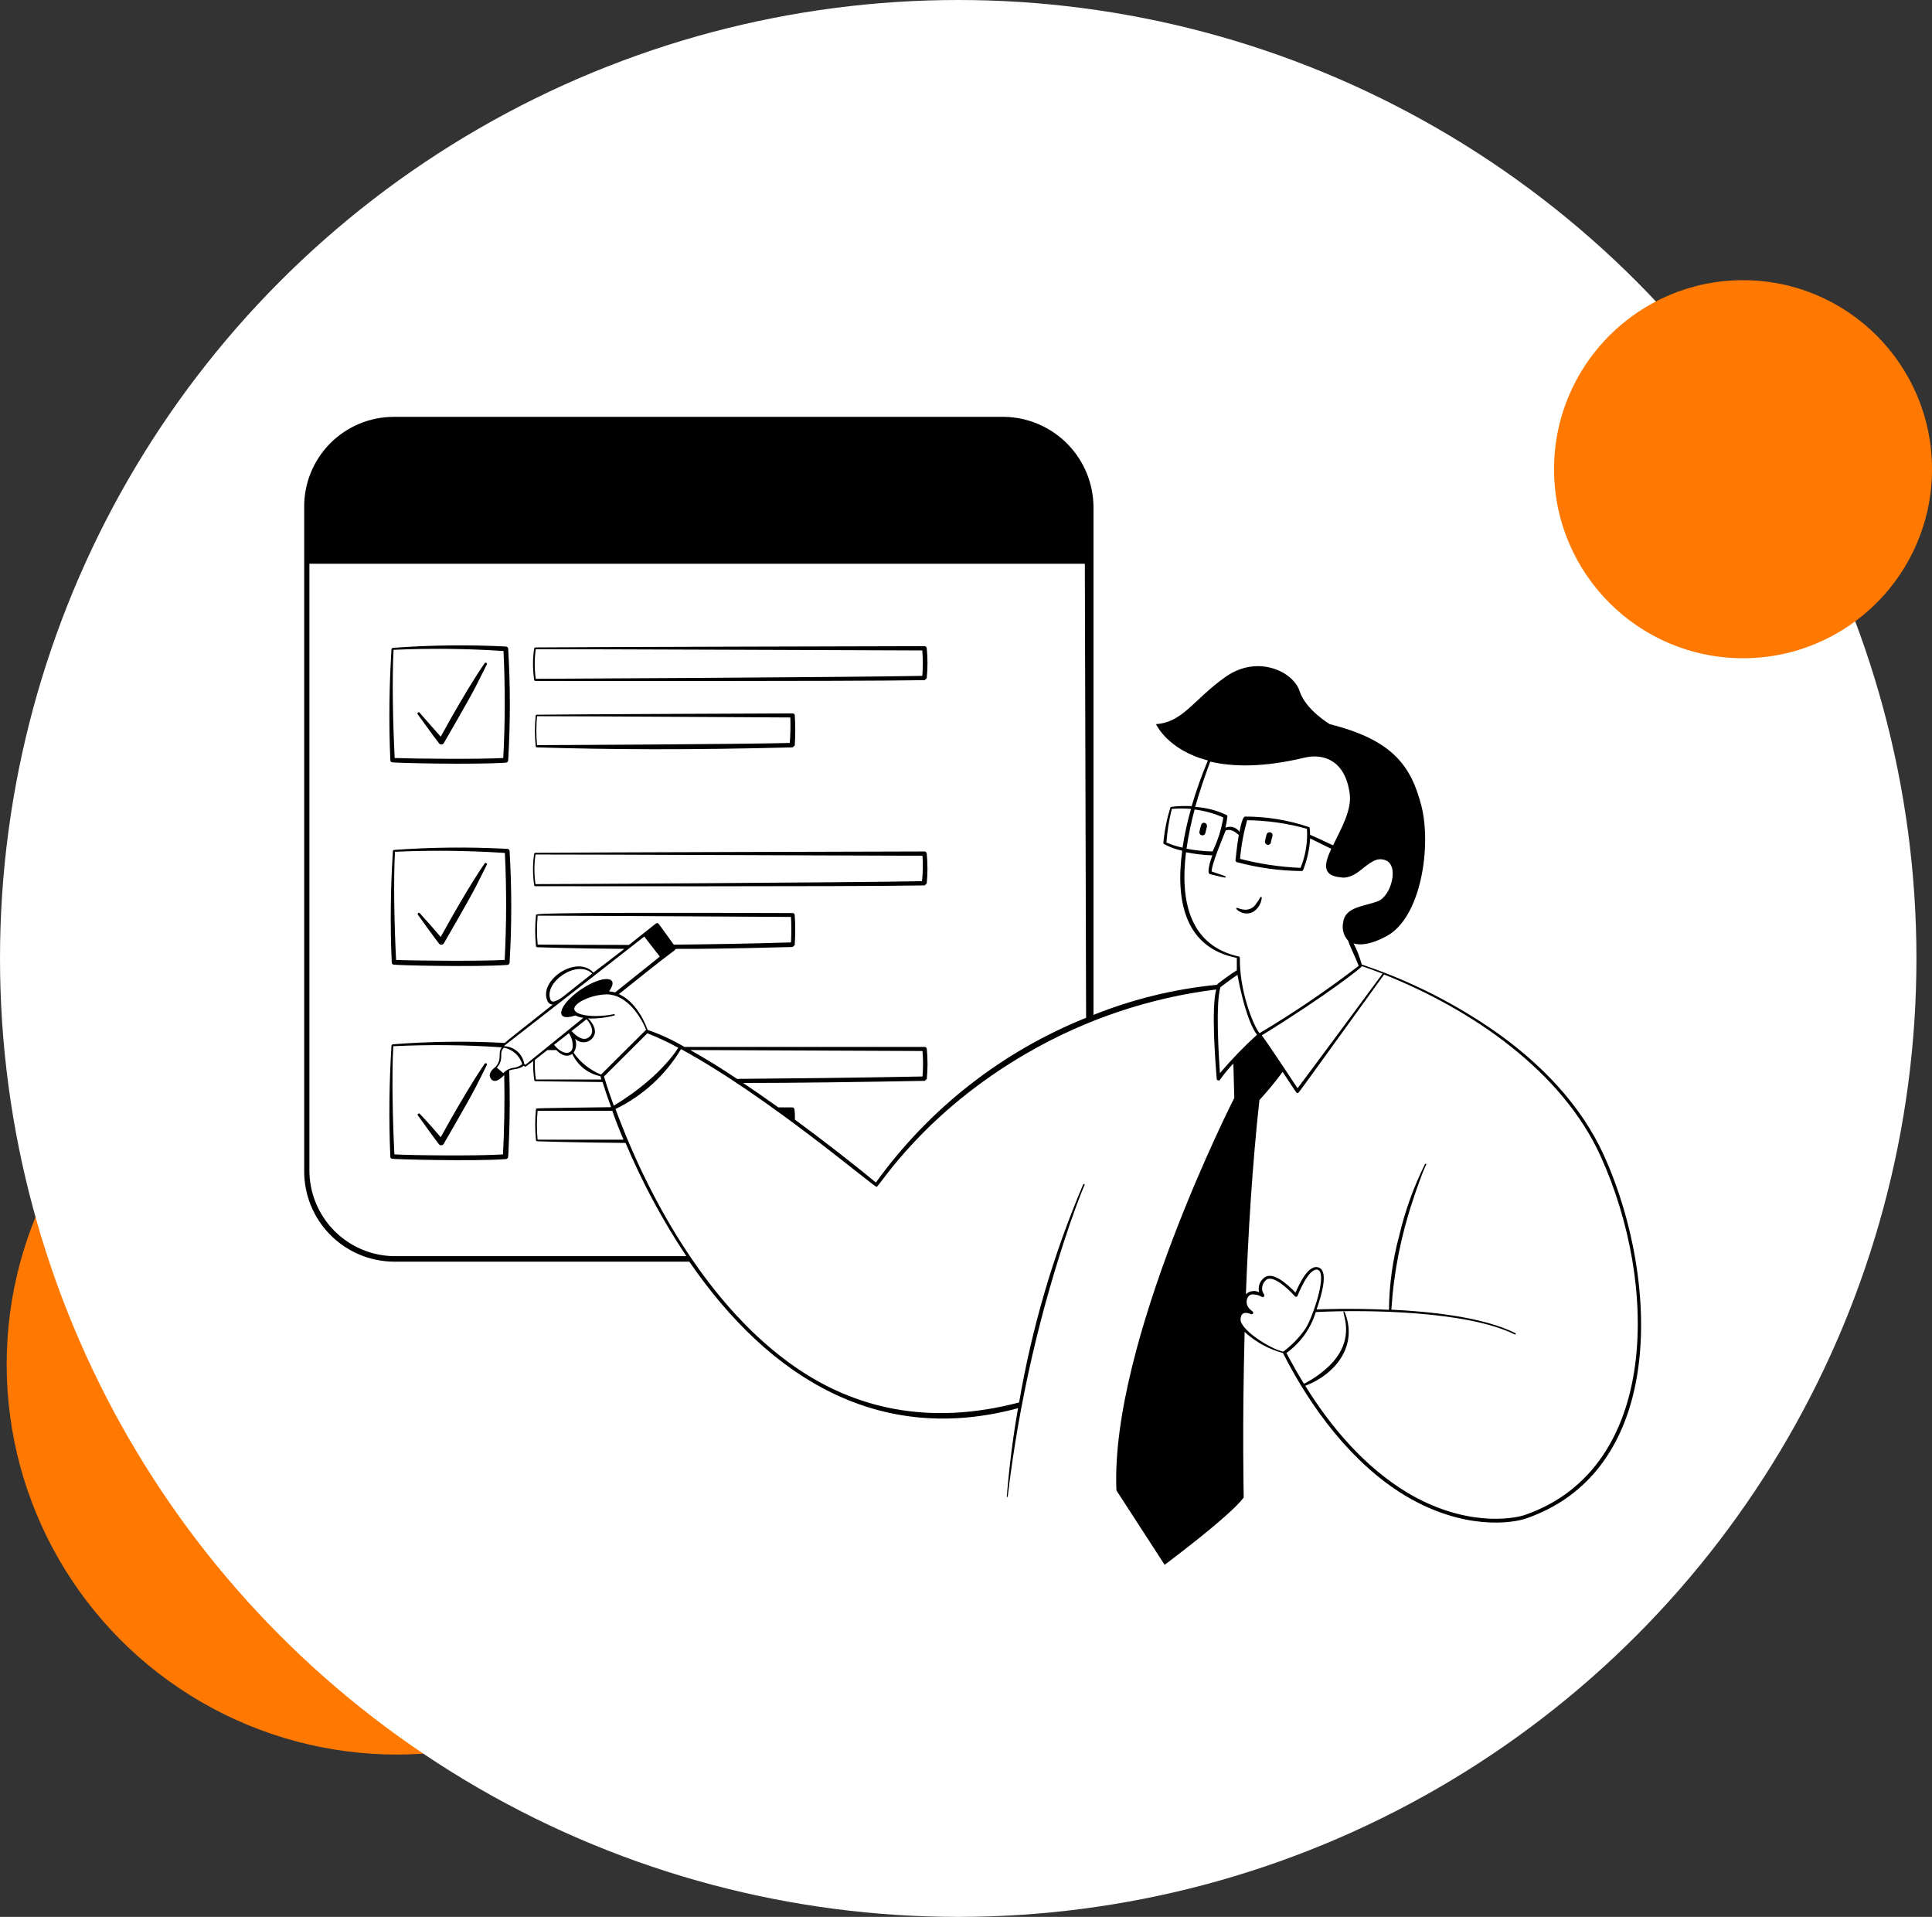 <svg width="869" height="862" viewBox="0 0 869 862" fill="none" xmlns="http://www.w3.org/2000/svg">
<rect x="0" y="0" width="869" height="862" fill="#333333" stroke="none"/>
<circle cx="178.5" cy="613.5" r="175.5" fill="#FF7900"/>
<circle cx="431" cy="431" r="431" fill="white"/>
<circle cx="784" cy="211" r="85" fill="#FF7900"/>
<path fill-rule="evenodd" clip-rule="evenodd" d="M198.226 331.274C210.886 308.201 218.166 297.915 218.008 298.263C218.356 297.598 219.305 298.263 218.957 298.801C218.957 298.801 216.805 303.2 213.893 308.897C210.475 315.544 199.397 334.502 199.587 334.217C199.468 334.394 199.308 334.538 199.121 334.638C198.933 334.738 198.724 334.79 198.511 334.79C198.299 334.79 198.089 334.738 197.902 334.638C197.714 334.538 197.554 334.394 197.435 334.217C195.568 331.907 187.56 320.703 187.94 321.273C187.881 321.216 187.834 321.148 187.803 321.072C187.773 320.996 187.759 320.914 187.762 320.833C187.766 320.751 187.787 320.671 187.825 320.598C187.862 320.525 187.915 320.461 187.979 320.411C188.044 320.36 188.118 320.324 188.198 320.305C188.278 320.285 188.36 320.284 188.441 320.299C188.521 320.315 188.597 320.348 188.664 320.396C188.73 320.444 188.786 320.505 188.826 320.576C189.364 321.304 192.972 325.229 198.226 331.274ZM571.633 378.781C571.823 377.894 572.044 376.977 572.329 376.059C572.388 375.888 572.412 375.708 572.4 375.528C572.389 375.349 572.342 375.173 572.263 375.011C572.183 374.85 572.073 374.705 571.938 374.586C571.802 374.467 571.645 374.376 571.475 374.318C571.304 374.26 571.124 374.236 570.944 374.247C570.765 374.259 570.589 374.305 570.427 374.385C570.266 374.464 570.121 374.574 570.002 374.71C569.883 374.845 569.792 375.002 569.734 375.172C569.449 376.154 569.196 377.135 569.006 378.116C568.917 378.485 568.972 378.874 569.16 379.203C569.349 379.533 569.656 379.778 570.019 379.888C570.198 379.93 570.384 379.933 570.565 379.899C570.746 379.865 570.917 379.793 571.069 379.689C571.221 379.585 571.349 379.45 571.446 379.294C571.544 379.138 571.607 378.963 571.633 378.781ZM542.167 374.603C542.357 373.685 542.578 372.799 542.832 371.881C542.945 371.52 542.917 371.128 542.752 370.787C542.588 370.446 542.299 370.181 541.945 370.045C541.773 369.988 541.59 369.967 541.41 369.984C541.229 370.002 541.054 370.057 540.895 370.147C540.737 370.236 540.6 370.358 540.492 370.504C540.384 370.65 540.307 370.817 540.268 370.995C539.972 371.986 539.719 372.968 539.508 373.938C539.465 374.113 539.456 374.294 539.482 374.472C539.509 374.65 539.57 374.821 539.663 374.975C539.755 375.13 539.877 375.264 540.022 375.371C540.166 375.479 540.331 375.556 540.505 375.6C540.68 375.643 540.861 375.652 541.039 375.626C541.217 375.599 541.388 375.538 541.543 375.445C541.697 375.353 541.831 375.231 541.939 375.086C542.046 374.942 542.123 374.777 542.167 374.603ZM198.226 421.35C210.886 398.245 218.166 387.991 218.008 388.307C218.356 387.674 219.305 388.307 218.957 388.877C218.957 388.877 216.805 393.276 213.893 398.973C210.475 405.588 199.397 424.578 199.587 424.293C199.464 424.463 199.302 424.602 199.115 424.697C198.928 424.792 198.721 424.842 198.511 424.842C198.301 424.842 198.094 424.792 197.907 424.697C197.72 424.602 197.558 424.463 197.435 424.293C195.568 421.951 187.56 410.747 187.94 411.317C187.872 411.198 187.85 411.059 187.876 410.925C187.902 410.791 187.976 410.671 188.083 410.586C188.19 410.502 188.324 410.459 188.461 410.465C188.597 410.472 188.727 410.527 188.826 410.62C189.364 411.348 192.972 415.146 198.226 421.35ZM198.226 511.394C210.886 488.416 218.166 478.067 218.008 478.383C218.079 478.257 218.197 478.165 218.337 478.126C218.476 478.088 218.625 478.106 218.751 478.177C218.877 478.249 218.97 478.367 219.008 478.507C219.047 478.646 219.028 478.795 218.957 478.921C218.957 478.921 216.805 483.352 213.893 489.049C210.475 495.664 199.397 514.622 199.587 514.369C199.48 514.551 199.33 514.704 199.152 514.817C198.973 514.93 198.77 514.998 198.56 515.017C198.35 515.035 198.138 515.003 197.942 514.924C197.747 514.844 197.573 514.719 197.435 514.559C195.346 511.932 187.75 501.234 187.94 501.583C187.872 501.464 187.85 501.325 187.876 501.191C187.902 501.057 187.976 500.937 188.083 500.852C188.19 500.768 188.324 500.725 188.461 500.731C188.597 500.737 188.727 500.792 188.826 500.886C189.364 501.424 192.941 505.159 198.226 511.394ZM556.283 408.943C557.222 409.874 558.429 410.488 559.734 410.698C561.04 410.908 562.379 410.704 563.562 410.114C564.666 409.436 565.597 408.512 566.283 407.413C566.97 406.315 567.393 405.073 567.519 403.784C567.533 403.74 567.539 403.694 567.536 403.648C567.532 403.603 567.52 403.558 567.499 403.517C567.479 403.475 567.45 403.439 567.416 403.409C567.381 403.379 567.341 403.356 567.297 403.341C567.253 403.326 567.207 403.321 567.161 403.324C567.115 403.327 567.071 403.339 567.03 403.36C566.988 403.381 566.952 403.409 566.922 403.444C566.891 403.479 566.868 403.519 566.854 403.563C566.313 404.563 565.688 405.516 564.987 406.411C564.457 407.288 563.694 408.001 562.783 408.47C561.872 408.939 560.849 409.147 559.828 409.07C558.735 408.99 557.664 408.723 556.663 408.278C556.574 408.228 556.47 408.215 556.372 408.241C556.274 408.268 556.191 408.333 556.14 408.421C556.09 408.509 556.077 408.613 556.103 408.711C556.13 408.809 556.195 408.893 556.283 408.943Z" fill="black"/>
<path fill-rule="evenodd" clip-rule="evenodd" d="M176.103 291.744C175.037 308.434 174.857 325.169 175.565 341.878C175.569 342.077 175.635 342.269 175.754 342.428C175.873 342.587 176.04 342.704 176.229 342.764C177.242 343.144 213.766 343.935 227.534 342.954C227.806 342.939 228.063 342.824 228.256 342.631C228.448 342.439 228.563 342.182 228.578 341.91C229.575 325.192 229.575 308.43 228.578 291.713C228.558 291.464 228.452 291.231 228.279 291.052C228.106 290.873 227.876 290.76 227.629 290.731C210.637 289.872 193.608 290.073 176.641 291.333L176.103 291.744ZM226.458 292.757C210.002 291.65 193.497 291.471 177.02 292.219C176.292 305.544 176.767 326.179 177.527 340.865C187.402 341.213 215.19 341.466 226.363 340.865C227.223 324.841 227.255 308.784 226.458 292.757ZM176.736 382.548C175.649 399.29 175.469 416.079 176.198 432.84C176.204 433.042 176.271 433.237 176.389 433.401C176.508 433.564 176.673 433.689 176.862 433.758C177.875 434.106 214.367 434.929 228.167 433.916C228.439 433.901 228.696 433.786 228.889 433.593C229.081 433.401 229.196 433.144 229.211 432.872C230.208 416.165 230.208 399.413 229.211 382.706C229.204 382.454 229.102 382.213 228.927 382.032C228.751 381.85 228.514 381.741 228.262 381.725C211.241 380.804 194.179 380.962 177.179 382.2L176.736 382.548ZM227.091 383.561C210.634 382.471 194.13 382.291 177.653 383.023C176.925 396.348 177.4 416.983 178.16 431.669C188.035 432.049 215.823 432.27 226.996 431.669C227.839 415.645 227.871 399.588 227.091 383.561ZM240.289 291.459C239.551 296.21 239.551 301.046 240.289 305.797C240.309 305.904 240.362 306.002 240.442 306.076C240.522 306.15 240.624 306.197 240.732 306.208C240.732 306.208 383.157 306.43 415.883 305.86L416.832 304.974C417.292 300.47 417.292 295.931 416.832 291.428C416.802 291.195 416.69 290.982 416.516 290.825C416.342 290.668 416.117 290.579 415.883 290.573C415.883 290.573 255.671 290.953 240.764 291.143L240.289 291.459ZM240.985 291.934C240.353 296.353 240.353 300.84 240.985 305.259C243.929 305.259 382.587 304.563 414.839 303.93C415.155 300.128 415.155 296.306 414.839 292.504C409.711 292.472 258.899 291.903 240.985 291.934ZM240.289 383.782C239.551 388.533 239.551 393.369 240.289 398.12C240.304 398.226 240.357 398.323 240.439 398.393C240.52 398.463 240.625 398.501 240.732 398.5C240.732 398.5 383.157 398.753 415.883 398.152L416.832 397.297C417.276 392.792 417.276 388.255 416.832 383.751C416.796 383.521 416.682 383.311 416.509 383.155C416.337 382.999 416.115 382.908 415.883 382.896C415.883 382.896 255.671 383.308 240.764 383.498L240.289 383.782ZM414.933 384.827C410.218 384.827 265.292 384.226 240.858 384.257C240.226 388.676 240.226 393.163 240.858 397.582C243.802 397.582 382.461 396.917 414.712 396.253C415.118 392.458 415.192 388.635 414.933 384.827ZM240.953 321.622C240.483 326.284 240.483 330.981 240.953 335.643C240.969 335.766 241.029 335.879 241.122 335.961C241.216 336.042 241.336 336.087 241.46 336.086C275.262 337.099 309.222 337.289 356.539 336.086L357.489 335.168C357.774 330.678 357.774 326.175 357.489 321.685C357.473 321.444 357.366 321.219 357.189 321.054C357.013 320.89 356.78 320.798 356.539 320.799C356.539 320.799 251.271 321.21 241.46 321.4L240.953 321.622ZM355.495 322.635C351.76 322.635 257.633 322.033 241.555 322.065C241.147 326.391 241.147 330.747 241.555 335.073C243.992 335.073 334.163 334.693 355.242 334.092C355.532 330.28 355.616 326.456 355.495 322.635Z" fill="black"/>
<path d="M721.337 519.339C710.956 496.646 693.358 479.017 675.255 465.787C656.057 452.019 634.9 441.211 612.493 433.726C611.627 430.434 610.396 427.249 608.821 424.231C611.638 425.117 616.227 424.959 623.507 421.066C639.332 412.742 643.921 380.301 639.332 362.387C634.743 344.473 626.419 332.731 598.187 325.673C598.187 325.673 587.331 319.343 584.514 310.702C581.697 302.062 565.714 294.181 551.25 304.372C536.786 314.563 532.26 324.723 519.98 325.641C519.98 325.641 525.075 337.225 543.306 341.972C540.477 348.673 538.036 355.532 535.995 362.513C532.911 362.353 529.819 362.459 526.753 362.83L526.436 363.083C524.843 368.236 523.783 373.539 523.271 378.908C523.256 379.041 523.281 379.175 523.343 379.294C523.405 379.413 523.501 379.51 523.62 379.573C526.168 380.963 528.909 381.966 531.754 382.548C528.589 405.684 533.304 426.256 556.314 430.751V436.321C553.336 438.212 550.463 440.262 547.705 442.461C547.582 442.557 547.494 442.69 547.452 442.841C528.368 444.702 509.645 449.262 491.843 456.387V228.159C491.821 217.518 487.642 207.307 480.198 199.703C472.754 192.099 462.634 187.705 451.996 187.457H177.147C171.818 187.453 166.542 188.505 161.623 190.554C156.704 192.602 152.24 195.606 148.49 199.392C144.74 203.177 141.778 207.669 139.776 212.607C137.773 217.545 136.77 222.831 136.825 228.159V526.207C136.754 531.558 137.741 536.871 139.73 541.839C141.719 546.807 144.671 551.333 148.415 555.157C152.159 558.981 156.622 562.026 161.548 564.119C166.473 566.212 171.764 567.311 177.115 567.352H310.045C346.348 620.176 395.754 649.99 457.914 633.247C455.699 645.717 454.053 658.567 452.85 672.936C452.85 673.221 453.135 673.443 453.262 672.936C458.265 631.015 467.708 589.744 481.43 549.818C485.734 537.474 487.38 533.993 487.76 533.043C488.14 532.094 487.349 532.315 487.127 532.79C473.789 564.187 464.145 597.028 458.389 630.652C417.244 641.508 383.885 632.994 357.394 614.542C319.794 588.368 292.701 541.526 276.844 498.703C289.085 492.794 299.328 483.431 306.311 471.769C345.272 492.848 393.063 533.835 394.298 533.708C395.532 533.581 415.313 500.317 462.503 473.257C488.51 458.274 517.255 448.653 547.041 444.961C544.825 453.19 546.566 476.611 547.262 485.125C547.274 485.299 547.34 485.464 547.452 485.598C547.564 485.731 547.715 485.826 547.884 485.868C548.052 485.91 548.23 485.898 548.391 485.833C548.553 485.767 548.689 485.653 548.781 485.505C550.592 482.944 552.591 480.521 554.763 478.257L555.175 493.702C555.175 493.702 499.249 603.528 502.161 670.215L523.841 703.669C523.841 703.669 553.086 681.925 559.416 673.411C559.416 673.411 558.688 641.919 559.827 598.939C564.719 603.459 570.64 606.718 577.076 608.434C589.515 633.121 608.347 658.346 632.052 672.557C657.974 688.097 680.002 685.217 686.965 682.653C713.203 673.348 727.857 653.029 734.25 628.5C743.239 593.97 735.769 551.084 721.337 519.339ZM280.453 512.503H241.808C241.4 508.176 241.4 503.821 241.808 499.494H275.389C276.686 503.229 278.395 507.66 280.453 512.503ZM276.085 497.216C273.395 489.841 272.129 485.568 271.686 484.081L291.182 464.648C295.955 466.53 300.606 468.707 305.108 471.168C298.24 481.581 286.498 490.949 276.085 497.216ZM220.856 485.252C222.691 487.246 224.97 485.252 226.806 483.416C227.059 495.443 226.806 508.736 226.236 519.117C214.589 519.877 185.851 519.561 177.4 519.117C176.641 504.4 176.166 483.891 176.894 470.471C193.158 469.675 209.454 469.844 225.698 470.978C223.609 473.541 226.204 476.105 222.818 479.84C220.856 481.232 219.336 483.48 220.982 485.252H220.856ZM226.299 482.53C225.287 481.581 224.559 481.042 223.483 480.125C227.122 475.884 224.021 473.605 226.648 471.136C228.57 471.497 230.357 472.379 231.813 473.685C233.269 474.99 234.34 476.67 234.908 478.542C233.719 479.493 232.278 480.076 230.762 480.22C229.097 480.476 227.568 481.291 226.426 482.53H226.299ZM226.837 470.471V470.25C228.736 468.826 286.086 424.136 289.789 421.161L296.784 430.181L276.655 446.291C275.78 446.022 274.877 445.852 273.964 445.784C279.06 438.631 270.799 438.505 261.304 444.961C251.081 451.924 248.961 459.9 258.772 456.64C259.911 457.187 261.129 457.55 262.38 457.716L236.301 478.827L235.794 478.384C235.439 476.259 234.371 474.318 232.766 472.88C231.161 471.442 229.115 470.593 226.964 470.471H226.837ZM247.6 449.551C244.435 441.86 259.342 431.257 266.4 437.777C251.778 449.361 252.411 449.013 250.575 449.836C249.404 450.437 248.106 450.785 247.6 449.551ZM241.84 424.769C241.431 420.442 241.431 416.087 241.84 411.761C257.665 411.761 351.918 412.299 355.78 412.33C355.985 416.147 355.985 419.971 355.78 423.788C336.346 424.389 318.528 424.642 303.051 424.8C295.834 414.767 296.309 415.305 295.74 415.116C295.17 414.926 295.74 414.799 282.89 424.927C280.263 424.959 244.213 424.832 241.808 424.769H241.84ZM257.095 463.635L263.836 458.318C265.735 460.502 267.413 463.698 265.482 465.85C262.982 468.699 259.564 466.42 257.095 463.635ZM257.475 471.547C256.778 473.985 253.234 474.712 249.214 469.838L255.861 464.616C257.277 466.63 257.856 469.115 257.475 471.547ZM240.605 476.611L246.207 472.212H250.258C252.347 474.396 254.943 475.662 257.411 473.921C258.582 476.473 260.339 478.711 262.539 480.455C264.739 482.198 267.32 483.397 270.071 483.954C270.071 483.954 270.451 485.315 270.483 485.442H241.048C240.6 482.521 240.452 479.562 240.605 476.611ZM270.325 483.226C265.372 481.191 261.102 477.788 258.013 473.415C258.614 472.486 258.987 471.429 259.103 470.329C259.218 469.229 259.073 468.118 258.677 467.085C259.197 467.626 259.827 468.05 260.524 468.328C261.222 468.606 261.97 468.731 262.72 468.695C263.47 468.659 264.203 468.463 264.871 468.119C265.538 467.776 266.124 467.294 266.59 466.705C268.805 463.92 267.033 460.375 264.533 457.97C268.502 458.12 272.471 457.671 276.306 456.64C276.623 456.64 276.686 455.976 276.022 456.071C274.476 456.391 272.911 456.613 271.337 456.735C262.539 457.558 253.645 455.184 261.083 450.405C264.267 448.624 267.796 447.545 271.432 447.24C280.294 446.196 287.257 454.931 290.612 463.065L270.325 483.226ZM310.488 472.18L414.933 472.624C415.266 476.435 415.266 480.269 414.933 484.081C384.075 484.682 355.843 484.967 331.536 485.157C324.695 480.554 317.674 476.225 310.488 472.18ZM488.52 457.685C450.628 472.92 417.844 498.603 393.981 531.746C383.568 523.169 370.56 513.041 357.552 503.482C357.552 501.963 357.552 500.317 357.33 498.861C357.308 498.629 357.204 498.411 357.035 498.249C356.867 498.086 356.646 497.989 356.413 497.975H350.083C344.67 494.114 339.322 490.379 334.258 486.993C358.217 486.993 385.815 486.581 415.915 486.043L416.864 485.189C417.308 480.674 417.308 476.126 416.864 471.611C416.833 471.381 416.72 471.171 416.545 471.02C416.37 470.868 416.146 470.786 415.915 470.788H307.861C302.614 467.686 297.069 465.12 291.309 463.129C289.03 456.799 284.535 449.709 278.364 447.05C291.593 436.543 293.397 434.897 303.43 427.332C305.266 425.94 295.36 427.522 356.539 425.845L357.457 424.959C357.774 420.47 357.774 415.964 357.457 411.476C357.449 411.238 357.349 411.012 357.177 410.847C357.006 410.682 356.777 410.589 356.539 410.59C232.724 410.146 241.586 411.064 241.08 411.507C240.61 416.159 240.61 420.845 241.08 425.497C241.095 425.62 241.156 425.733 241.249 425.815C241.342 425.896 241.462 425.941 241.586 425.94C241.27 425.94 256.81 426.541 280.832 426.699L266.906 437.365C259.469 429.168 242.156 440.784 246.207 450.025C246.389 450.526 246.72 450.958 247.156 451.264C247.592 451.57 248.112 451.734 248.644 451.735C234.592 462.907 229.053 467.18 227.027 468.984C210.204 468.091 193.341 468.303 176.546 469.617L176.103 470.028C175.037 486.708 174.857 503.432 175.564 520.13C175.562 520.334 175.625 520.534 175.745 520.699C175.865 520.865 176.034 520.987 176.229 521.048C177.02 521.365 213.133 522.282 227.534 521.238C227.809 521.215 228.066 521.094 228.258 520.896C228.45 520.698 228.564 520.437 228.578 520.162C228.578 519.877 229.749 502.628 229.053 481.422C230.699 480.663 231.996 481.011 234.085 480.125C236.174 479.238 235.256 478.922 235.921 479.523C236.023 479.608 236.152 479.655 236.285 479.655C236.418 479.655 236.547 479.608 236.649 479.523L239.814 477.15C239.731 480.028 239.901 482.909 240.32 485.758C240.34 485.865 240.394 485.963 240.474 486.037C240.554 486.112 240.655 486.158 240.763 486.17C240.763 486.17 251.714 486.391 271.021 486.581C271.78 488.987 273.046 492.911 274.882 497.88C237.883 498.387 241.555 498.323 241.08 498.735C240.61 503.386 240.61 508.073 241.08 512.724C241.1 512.848 241.161 512.962 241.253 513.048C241.344 513.133 241.461 513.187 241.586 513.199C241.238 513.199 256.937 513.769 281.37 513.958C288.877 531.749 298.032 548.799 308.716 564.883H177.147C166.978 564.717 157.285 560.545 150.174 553.274C143.063 546.002 139.107 536.219 139.167 526.049V253.511H487.95L488.52 457.685ZM612.619 434.485C614.075 434.96 617.304 436.068 621.861 437.84C619.709 440.784 585.622 486.898 583.628 489.366C581.128 485.568 570.303 469.205 567.55 465.597C598.06 446.702 612.429 435.023 612.619 434.485ZM544.35 342.479C554.32 344.853 568.056 345.201 586.761 340.706C595.212 338.712 605.15 341.814 607.112 357.101C608.03 364.444 603.061 372.926 599.611 380.142C594.61 377.737 590.401 375.87 589.262 375.395C589.271 374.337 589.207 373.279 589.072 372.23C589.072 372.159 589.047 372.091 589 372.039C588.953 371.986 588.888 371.953 588.819 371.945C579.555 368.791 569.834 367.187 560.049 367.197C559.068 367.197 558.213 370.362 557.517 374.097C556.859 373.081 555.859 372.333 554.698 371.991C553.536 371.648 552.291 371.733 551.187 372.23C551.589 370.562 551.885 368.871 552.073 367.166C552.071 366.982 552.007 366.805 551.893 366.661C551.778 366.518 551.619 366.417 551.44 366.375C547.082 364.34 542.378 363.148 537.577 362.861C539.571 355.867 541.945 348.935 544.35 342.479ZM584.989 390.27C575.799 389.879 566.676 388.521 557.77 386.219C558.278 380.341 559.338 374.523 560.935 368.843C570.043 368.945 579.099 370.243 587.869 372.705C588.226 378.701 587.242 384.702 584.989 390.27ZM537.324 364.032C541.784 364.566 546.138 365.772 550.237 367.609C549.375 372.913 547.744 378.063 545.395 382.896C541.464 382.801 537.548 382.388 533.684 381.661C534.541 375.717 535.757 369.83 537.324 364.032ZM524.664 378.845C525.025 373.752 525.83 368.7 527.069 363.748C529.945 363.509 532.835 363.509 535.71 363.748C534.062 369.46 532.794 375.275 531.912 381.155C529.397 380.656 526.945 379.882 524.601 378.845H524.664ZM533.526 383.276C537.408 384.04 541.345 384.495 545.3 384.637C544.382 387.137 542.641 392.612 544.224 393.087C544.224 393.087 549.478 394.416 550.839 394.606C550.886 394.626 550.937 394.635 550.989 394.632C551.04 394.63 551.09 394.616 551.136 394.592C551.181 394.568 551.221 394.534 551.251 394.492C551.282 394.451 551.303 394.404 551.313 394.353C551.313 394.005 551.535 394.132 544.983 391.884C544.983 388.719 549.383 378.275 551.313 373.401C553.655 372.768 555.175 373.781 557.2 375.426C556.346 380.459 555.808 386.061 555.713 386.82C555.71 387.016 555.77 387.208 555.884 387.368C555.997 387.527 556.159 387.646 556.346 387.707C565.846 390.253 575.629 391.593 585.464 391.695C585.607 391.698 585.747 391.657 585.866 391.578C585.985 391.498 586.076 391.385 586.128 391.251C587.935 386.714 589.003 381.916 589.293 377.041C590.718 377.737 594.199 379.478 598.788 381.693C595.623 388.624 594.516 393.847 603.251 394.543C603.251 394.543 606.669 395.556 611.891 391.378C617.114 387.2 619.329 385.649 622.906 386.725C629.552 388.751 625.849 402.994 619.741 405.272C612.778 407.836 604.897 407.836 604.105 415.021C603.828 416.428 603.888 417.881 604.278 419.262C604.669 420.642 605.379 421.911 606.353 422.965C607.334 425.908 609.518 430.118 611.132 434.327C596.871 445.301 581.969 455.415 566.505 464.616C563.657 460.976 557.453 445.626 557.675 430.624C557.67 430.51 557.626 430.401 557.552 430.315C557.477 430.229 557.375 430.171 557.263 430.149C535.298 425.275 530.709 405.589 533.463 383.276H533.526ZM548.718 482.657C548.18 475.124 546.692 451.165 548.94 443.917C550.775 442.524 554.668 439.613 556.599 438.378C557.865 445.31 561.062 459.71 565.398 465.312C559.434 470.712 553.841 476.507 548.655 482.657H548.718ZM577.203 607.832C571.601 606.693 557.58 597.958 557.991 593.083C558.181 591.121 559.036 590.14 560.998 590.425C561.565 590.526 562.118 590.696 562.644 590.931C562.725 590.976 562.814 591.003 562.906 591.013C562.997 591.023 563.09 591.014 563.178 590.987C563.267 590.961 563.349 590.917 563.42 590.859C563.491 590.8 563.55 590.728 563.593 590.646C564.195 589.539 562.074 589.507 561.03 587.038C560.207 585.171 561.03 582.417 563.024 582.069C564.609 581.982 566.184 582.367 567.55 583.177C567.707 583.267 567.89 583.3 568.068 583.271C568.247 583.242 568.41 583.153 568.531 583.019C569.29 582.101 567.328 581.468 567.708 578.809C567.874 577.582 568.482 576.456 569.417 575.644C572.361 572.859 579.703 579.822 582.394 582.861C582.461 582.952 582.549 583.027 582.651 583.078C582.753 583.129 582.865 583.156 582.979 583.156C583.093 583.156 583.205 583.129 583.307 583.078C583.409 583.027 583.497 582.952 583.565 582.861C583.976 581.816 587.331 573.366 590.781 571.372C592.142 570.549 593.408 570.802 593.946 572.448C595.465 577.417 590.18 592.862 587.204 597.451C584.45 601.437 581.061 604.944 577.171 607.832H577.203ZM686.427 681.07C679.654 683.476 658.195 686.293 632.907 671.164C613.917 659.707 598.757 641.983 587.109 623.183C601.447 617.612 610.815 604.572 604.802 589.982C604.788 589.942 604.766 589.905 604.737 589.874C604.709 589.843 604.674 589.818 604.636 589.8C604.598 589.782 604.556 589.773 604.514 589.771C604.472 589.77 604.43 589.777 604.39 589.792C603.346 590.14 610.246 601.502 598.472 613.624C594.964 617.117 590.926 620.033 586.508 622.265C583.881 617.96 581.223 613.339 578.627 608.434C584.927 603.906 589.564 597.434 591.825 590.013C615.594 588.842 660.126 589.57 681.331 600.078C681.407 600.116 681.495 600.122 681.575 600.095C681.655 600.069 681.721 600.011 681.759 599.936C681.797 599.86 681.803 599.773 681.776 599.693C681.749 599.612 681.692 599.546 681.616 599.508C666.867 592.071 642.244 589.729 625.817 588.937C626.893 572.124 630.17 555.524 635.566 539.563C636.705 536.05 639.838 526.903 641.484 523.738C641.501 523.703 641.51 523.665 641.512 523.626C641.514 523.587 641.508 523.548 641.495 523.511C641.482 523.474 641.461 523.44 641.435 523.412C641.409 523.383 641.377 523.359 641.342 523.343C641.306 523.326 641.268 523.317 641.229 523.315C641.19 523.313 641.151 523.319 641.114 523.332C641.078 523.345 641.044 523.366 641.015 523.392C640.986 523.418 640.963 523.45 640.946 523.485C635.857 533.721 631.97 544.512 629.362 555.642C626.414 566.52 624.861 577.73 624.741 589.001C607.84 588.209 594.769 588.747 592.205 588.842C594.167 583.05 597.775 571.783 593.218 570.011C588.66 568.238 584.546 577.069 582.71 581.278C579.134 577.512 572.171 571.182 568.373 574.79C567.462 575.538 566.789 576.535 566.435 577.659C566.081 578.782 566.062 579.985 566.379 581.12C565.415 580.629 564.323 580.448 563.253 580.601C562.182 580.754 561.185 581.234 560.397 581.974C561.441 554.629 563.245 524.086 566.474 494.684C570.177 490.652 573.664 486.426 576.918 482.024C583.47 491.803 582.995 491.519 583.565 491.519C583.68 491.518 583.793 491.492 583.897 491.442C584.001 491.393 584.092 491.322 584.166 491.234C585.748 489.335 620.817 440.594 622.557 438.22C661.803 453.823 702.632 481.581 720.008 520.067C745.961 577.29 746.372 659.865 686.395 681.07H686.427Z" fill="black"/>
</svg>
